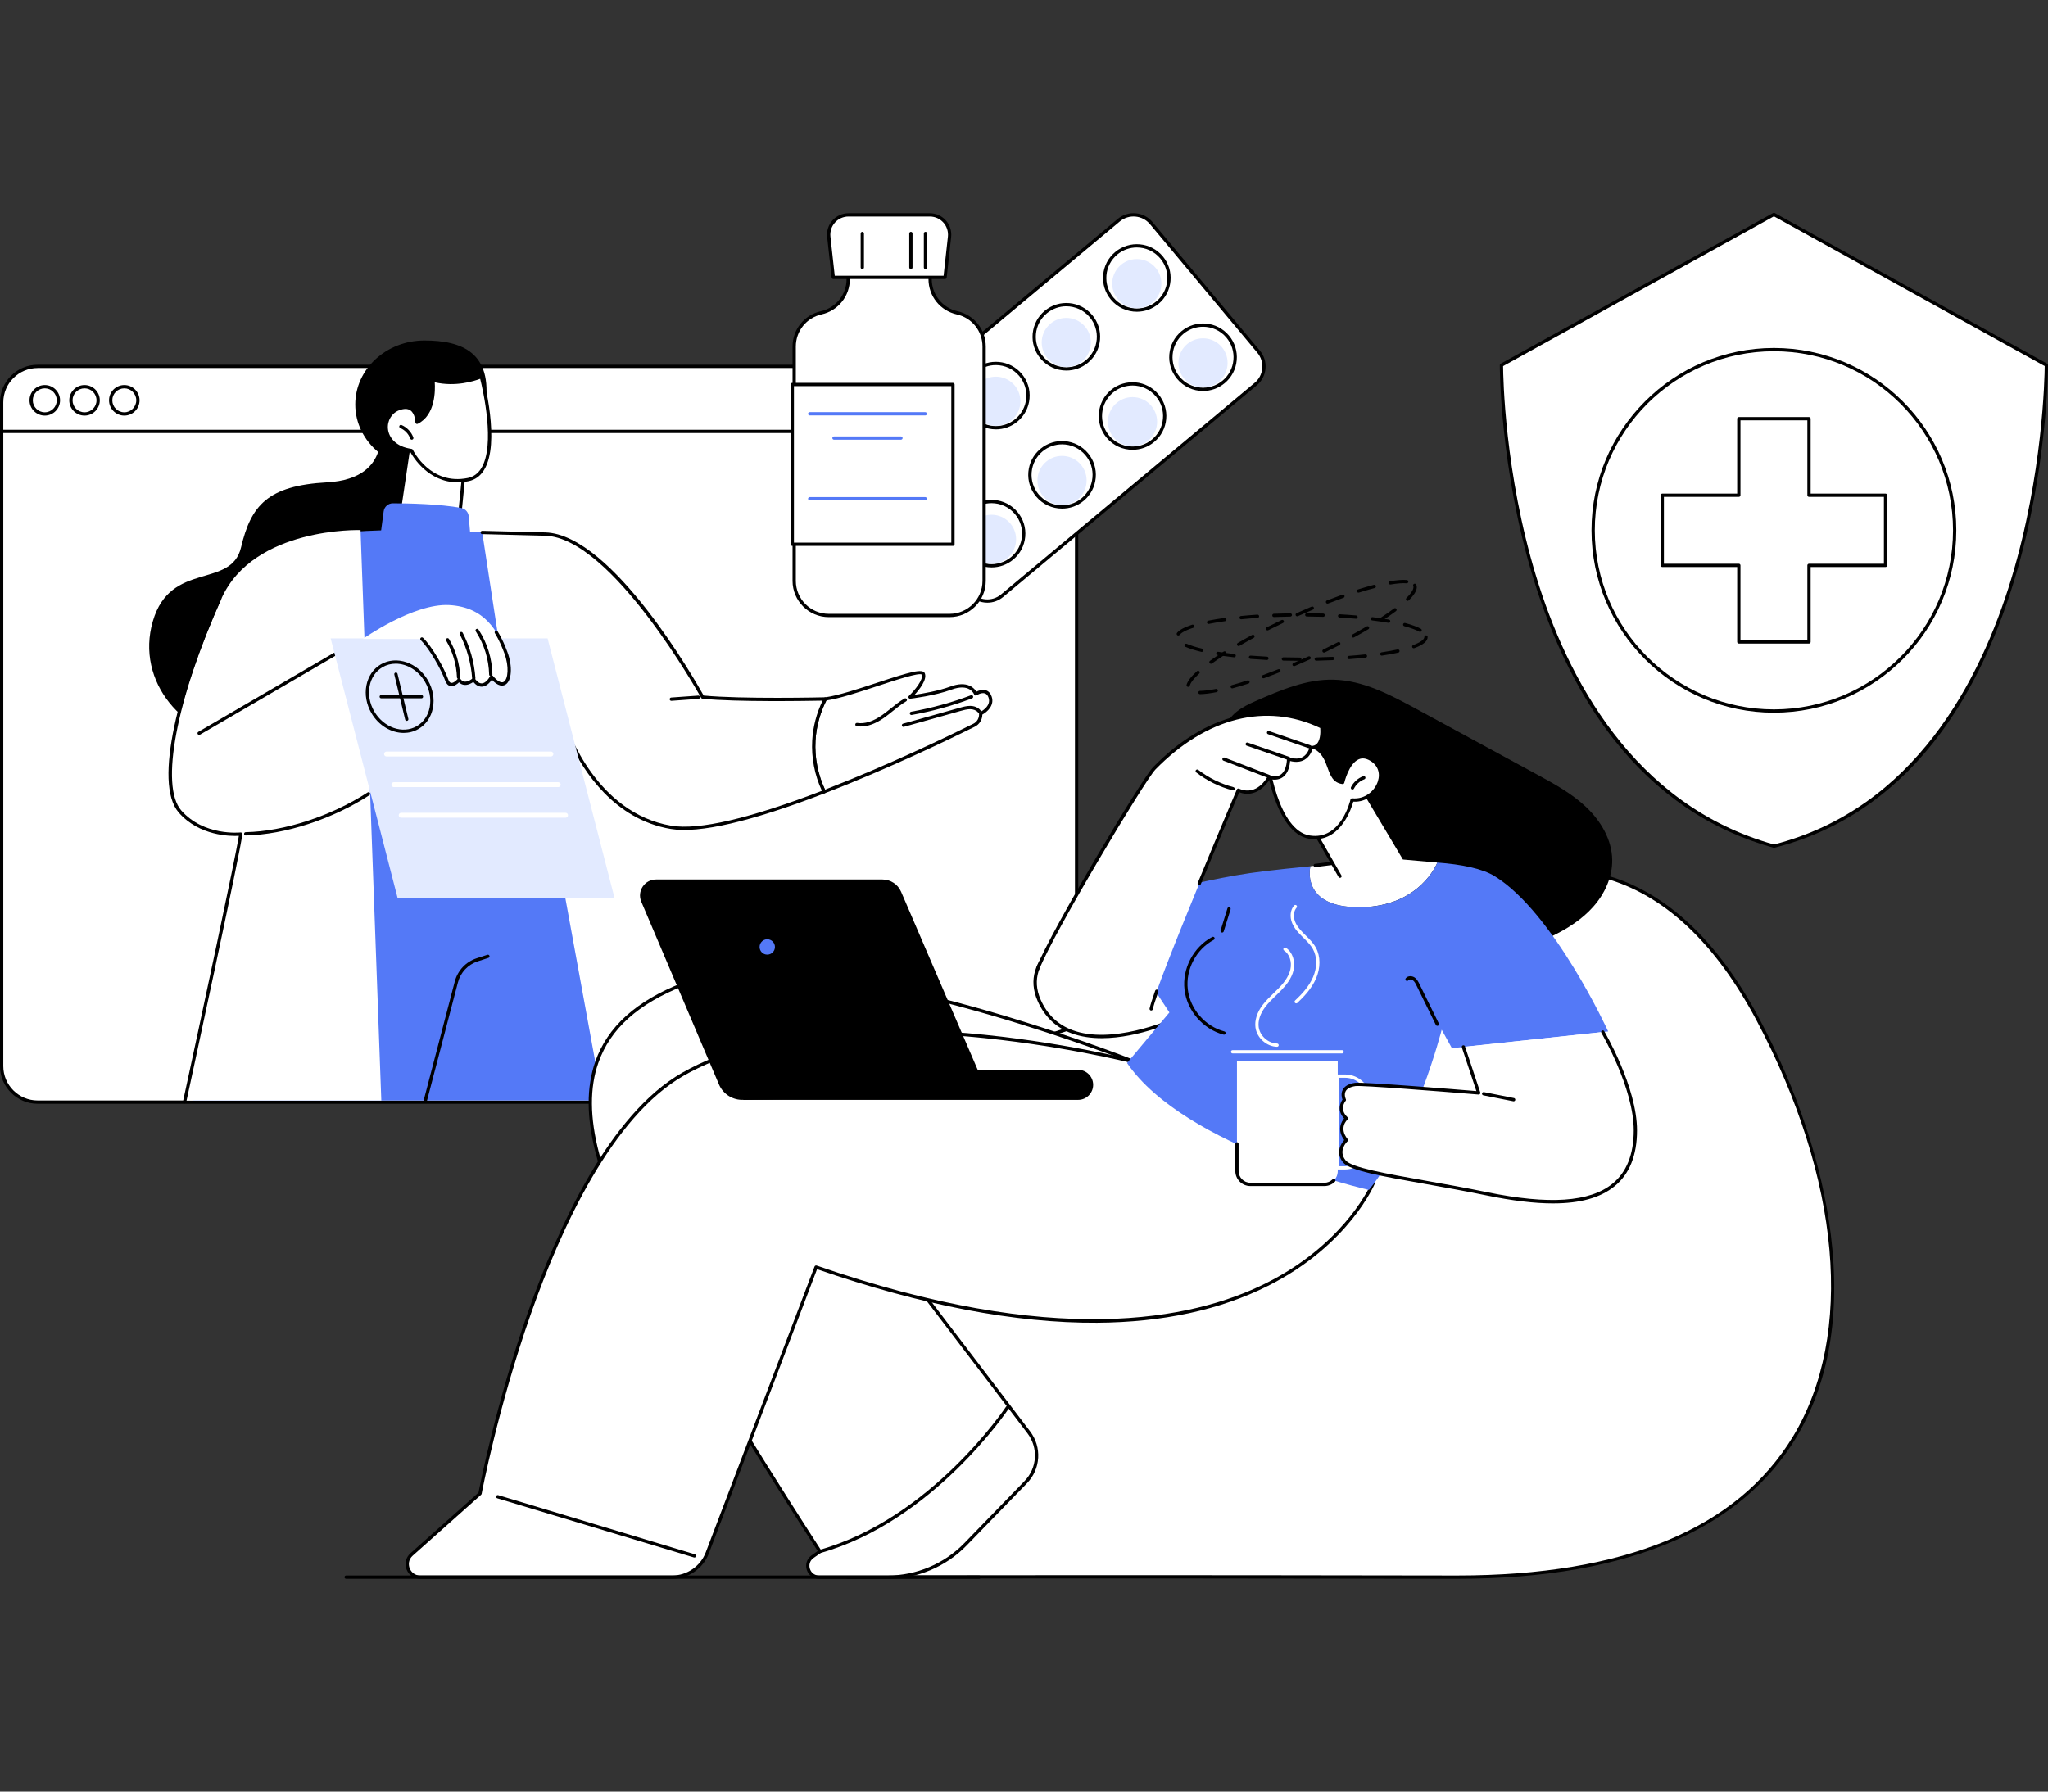<svg width="160" height="140" viewBox="0 0 160 140" fill="none" xmlns="http://www.w3.org/2000/svg">
<rect x="0" y="0" width="160" height="140" fill="#333333" stroke="none"/>
<path d="M81.297 28.631H2.941C1.388 28.631 0.129 29.89 0.129 31.443V83.31C0.129 84.863 1.388 86.122 2.941 86.122H81.297C82.85 86.122 84.109 84.863 84.109 83.31V31.443C84.109 29.89 82.85 28.631 81.297 28.631Z" fill="white"/>
<path d="M81.297 86.251H2.941C1.32 86.251 0 84.932 0 83.31V31.443C0 29.821 1.319 28.503 2.941 28.503H81.297C82.919 28.503 84.238 29.821 84.238 31.443V83.31C84.238 84.931 82.919 86.25 81.297 86.25V86.251ZM2.941 28.76C1.461 28.76 0.258 29.964 0.258 31.443V83.31C0.258 84.79 1.462 85.994 2.941 85.994H81.297C82.777 85.994 83.981 84.79 83.981 83.31V31.443C83.981 29.963 82.777 28.759 81.297 28.759H2.941V28.76Z" fill="black"/>
<path d="M84.109 33.841H0.129C0.058 33.841 0 33.784 0 33.713C0 33.642 0.058 33.585 0.129 33.585H84.109C84.181 33.585 84.238 33.642 84.238 33.713C84.238 33.784 84.181 33.841 84.109 33.841Z" fill="black"/>
<path d="M3.499 32.475C2.842 32.475 2.306 31.94 2.306 31.282C2.306 30.625 2.841 30.09 3.499 30.09C4.157 30.09 4.692 30.625 4.692 31.282C4.692 31.94 4.157 32.475 3.499 32.475ZM3.499 30.347C2.983 30.347 2.563 30.766 2.563 31.282C2.563 31.799 2.983 32.218 3.499 32.218C4.015 32.218 4.435 31.799 4.435 31.282C4.435 30.766 4.015 30.347 3.499 30.347Z" fill="black"/>
<path d="M6.604 32.475C5.947 32.475 5.412 31.94 5.412 31.282C5.412 30.625 5.946 30.09 6.604 30.09C7.262 30.09 7.797 30.625 7.797 31.282C7.797 31.94 7.262 32.475 6.604 32.475ZM6.604 30.347C6.088 30.347 5.669 30.766 5.669 31.282C5.669 31.799 6.089 32.218 6.604 32.218C7.12 32.218 7.54 31.799 7.54 31.282C7.54 30.766 7.12 30.347 6.604 30.347Z" fill="black"/>
<path d="M9.71 32.475C9.052 32.475 8.518 31.94 8.518 31.282C8.518 30.625 9.052 30.09 9.71 30.09C10.367 30.09 10.903 30.625 10.903 31.282C10.903 31.94 10.368 32.475 9.71 32.475ZM9.71 30.347C9.194 30.347 8.774 30.766 8.774 31.282C8.774 31.799 9.194 32.218 9.71 32.218C10.225 32.218 10.645 31.799 10.645 31.282C10.645 30.766 10.225 30.347 9.71 30.347Z" fill="black"/>
<path d="M15.085 85.994H47.058L41.689 56.621L23.73 57.815L15.085 85.994Z" fill="#5479F7"/>
<path d="M33.231 86.123C33.22 86.123 33.209 86.122 33.198 86.119C33.129 86.101 33.088 86.031 33.106 85.962L35.528 76.703C35.754 75.836 36.398 75.153 37.251 74.876L38.077 74.608C38.144 74.586 38.217 74.623 38.239 74.69C38.261 74.757 38.224 74.83 38.156 74.851L37.33 75.12C36.561 75.37 35.98 75.986 35.776 76.767L33.355 86.026C33.34 86.084 33.288 86.122 33.231 86.122V86.123Z" fill="black"/>
<path d="M33.16 26.606C30.175 26.606 27.755 28.845 27.755 31.606C27.755 33.078 28.444 34.401 29.538 35.316C29.21 36.316 28.253 37.542 25.55 37.692C20.899 37.95 19.607 39.5 18.832 42.772C18.056 46.044 13.319 43.805 11.941 48.541C10.562 53.276 14.352 57.667 19.176 57.926C23.999 58.184 33.387 43.374 33.387 43.374L34.065 36.53C36.432 36.125 37.58 34.106 37.924 31.665C38.498 27.59 36.145 26.606 33.16 26.606H33.16Z" fill="black"/>
<path d="M32.032 34.261L31.084 40.628L35.853 40.887L36.298 36.4L32.032 34.261Z" fill="white"/>
<path d="M35.853 41.015C35.853 41.015 35.848 41.015 35.846 41.015L31.078 40.757C31.041 40.755 31.008 40.738 30.985 40.709C30.962 40.681 30.952 40.645 30.957 40.609L31.906 34.242C31.912 34.201 31.937 34.166 31.974 34.147C32.01 34.128 32.053 34.128 32.09 34.146L36.356 36.285C36.403 36.309 36.431 36.36 36.426 36.412L35.981 40.9C35.974 40.965 35.919 41.015 35.853 41.015ZM31.232 40.508L35.737 40.752L36.162 36.475L32.134 34.455L31.233 40.508H31.232Z" fill="black"/>
<path d="M33.82 29.706C33.82 29.706 34.141 32.238 32.58 33.002C32.58 33.002 32.58 31.41 31.15 31.934C29.716 32.461 29.71 34.877 32.138 35.203C32.138 35.203 33.54 38.092 36.573 37.476C39.607 36.86 37.601 29.428 37.601 29.428C37.601 29.428 35.793 30.232 33.82 29.705V29.706Z" fill="white"/>
<path d="M35.749 37.69C33.461 37.69 32.263 35.701 32.055 35.322C30.702 35.116 30.134 34.28 30.055 33.558C29.971 32.79 30.404 32.072 31.107 31.814C31.559 31.648 31.931 31.663 32.212 31.859C32.55 32.095 32.658 32.532 32.693 32.792C33.963 31.979 33.697 29.746 33.693 29.723C33.688 29.68 33.704 29.638 33.736 29.61C33.768 29.582 33.812 29.572 33.854 29.583C35.76 30.091 37.532 29.32 37.55 29.312C37.584 29.297 37.623 29.297 37.657 29.313C37.691 29.33 37.716 29.359 37.726 29.395C37.783 29.608 39.117 34.625 37.816 36.728C37.523 37.204 37.113 37.498 36.6 37.602C36.301 37.663 36.018 37.69 35.749 37.69ZM31.674 31.957C31.533 31.957 31.373 31.989 31.195 32.055C30.602 32.272 30.238 32.879 30.31 33.53C30.38 34.167 30.901 34.908 32.154 35.077C32.197 35.083 32.234 35.109 32.253 35.148C32.309 35.262 33.65 37.94 36.548 37.351C36.989 37.262 37.342 37.007 37.597 36.594C38.722 34.773 37.721 30.44 37.513 29.603C37.062 29.775 35.595 30.25 33.964 29.874C34.007 30.489 34.027 32.436 32.636 33.117C32.596 33.136 32.549 33.134 32.511 33.11C32.474 33.087 32.451 33.046 32.451 33.001C32.451 32.995 32.444 32.334 32.062 32.068C31.955 31.993 31.825 31.956 31.674 31.956L31.674 31.957Z" fill="black"/>
<path d="M32.172 34.36C32.119 34.36 32.07 34.327 32.051 34.275C31.921 33.908 31.629 33.6 31.271 33.448C31.205 33.421 31.175 33.346 31.203 33.28C31.23 33.215 31.306 33.184 31.37 33.212C31.793 33.391 32.138 33.756 32.293 34.188C32.316 34.255 32.282 34.328 32.215 34.352C32.201 34.358 32.187 34.36 32.172 34.36Z" fill="black"/>
<path d="M23.99 65.496L44.67 65.094L39.665 41.778C39.665 41.778 31.674 40.901 24.583 41.851L23.991 65.496H23.99Z" fill="#5479F7"/>
<path d="M29.732 41.777L29.974 39.959C30.022 39.597 30.331 39.327 30.697 39.328C31.866 39.331 34.378 39.378 36.031 39.693C36.352 39.754 36.592 40.021 36.619 40.346L36.751 41.887L29.732 41.778V41.777Z" fill="#5479F7"/>
<path d="M77.352 54.471C77.07 53.662 76.227 54.224 76.227 54.224C76.227 54.224 75.854 53.191 74.295 53.766C72.994 54.246 71.1 54.471 71.1 54.471C71.1 54.471 72.359 53.26 72.134 52.665C71.908 52.069 66.738 54.315 64.49 54.615C64.49 54.615 64.484 54.615 64.475 54.615C63.955 55.623 63.645 56.741 63.581 57.874C63.505 59.244 63.789 60.631 64.388 61.865C69.506 59.892 74.459 57.485 76.097 56.672C76.439 56.502 76.644 56.141 76.614 55.761C76.614 55.761 77.633 55.279 77.352 54.47V54.471Z" fill="white"/>
<path d="M64.389 61.994C64.341 61.994 64.296 61.967 64.273 61.922C63.66 60.658 63.376 59.257 63.454 57.868C63.517 56.731 63.831 55.586 64.362 54.557C64.383 54.516 64.426 54.489 64.472 54.488H64.481C65.476 54.354 67.094 53.821 68.522 53.35C71.109 52.498 72.101 52.215 72.254 52.62C72.441 53.11 71.829 53.882 71.451 54.294C72.064 54.204 73.32 53.99 74.252 53.647C74.858 53.423 75.369 53.405 75.77 53.591C76.046 53.72 76.202 53.916 76.281 54.047C76.447 53.963 76.752 53.848 77.03 53.941C77.235 54.01 77.385 54.175 77.473 54.429C77.71 55.109 77.138 55.626 76.746 55.84C76.744 56.241 76.519 56.607 76.154 56.788C74.312 57.703 69.482 60.04 64.434 61.986C64.419 61.992 64.403 61.995 64.388 61.995L64.389 61.994ZM64.559 54.736C64.064 55.717 63.771 56.803 63.711 57.883C63.638 59.188 63.894 60.507 64.454 61.703C69.451 59.77 74.215 57.464 76.04 56.558C76.337 56.41 76.512 56.102 76.487 55.772C76.483 55.719 76.512 55.669 76.56 55.646C76.597 55.628 77.471 55.203 77.231 54.513C77.168 54.335 77.076 54.228 76.948 54.184C76.668 54.089 76.302 54.328 76.298 54.331C76.266 54.352 76.225 54.358 76.187 54.345C76.15 54.333 76.12 54.304 76.106 54.267C76.093 54.23 75.751 53.366 74.34 53.887C73.039 54.367 71.193 54.589 71.115 54.599C71.059 54.606 71.007 54.576 70.984 54.526C70.96 54.476 70.971 54.417 71.01 54.379C71.474 53.933 72.156 53.086 72.014 52.711C71.811 52.536 69.956 53.147 68.601 53.594C67.114 54.084 65.577 54.589 64.558 54.735L64.559 54.736Z" fill="black"/>
<path d="M70.587 56.802C70.531 56.802 70.48 56.765 70.463 56.708C70.444 56.639 70.484 56.568 70.552 56.55L74.992 55.303C75.248 55.231 75.513 55.161 75.792 55.159C76.12 55.162 76.41 55.283 76.588 55.489C76.635 55.542 76.629 55.623 76.575 55.669C76.521 55.716 76.44 55.71 76.394 55.656C76.265 55.506 76.044 55.418 75.79 55.416C75.546 55.419 75.3 55.483 75.061 55.549L70.621 56.796C70.61 56.8 70.598 56.801 70.586 56.801L70.587 56.802Z" fill="black"/>
<path d="M71.205 55.871C71.144 55.871 71.09 55.827 71.079 55.765C71.067 55.695 71.113 55.629 71.183 55.616C72.773 55.332 74.346 54.9 75.857 54.33C75.923 54.305 75.997 54.338 76.022 54.404C76.047 54.471 76.014 54.545 75.947 54.569C74.421 55.145 72.834 55.582 71.228 55.869C71.221 55.87 71.213 55.871 71.206 55.871H71.205Z" fill="black"/>
<path d="M67.246 56.771C67.138 56.771 67.031 56.763 66.927 56.746C66.857 56.735 66.809 56.669 66.82 56.599C66.831 56.529 66.897 56.48 66.967 56.492C67.549 56.584 68.201 56.381 68.906 55.889C69.141 55.724 69.371 55.538 69.594 55.359C69.931 55.087 70.279 54.806 70.663 54.583C70.724 54.547 70.803 54.568 70.838 54.63C70.874 54.691 70.853 54.77 70.791 54.805C70.425 55.019 70.084 55.293 69.755 55.559C69.529 55.741 69.296 55.93 69.053 56.099C68.415 56.546 67.809 56.771 67.246 56.771Z" fill="black"/>
<path d="M63.582 57.876C63.646 56.742 63.956 55.625 64.476 54.616C64.134 54.624 57.785 54.763 54.892 54.471C54.892 54.471 47.959 41.886 42.598 41.734L37.674 41.608L41.511 66.661H44.995C45.637 66.661 46.118 66.07 45.986 65.441L44.2 56.894C44.2 56.894 46.388 63.642 52.425 64.651C54.992 65.08 59.758 63.651 64.388 61.865C63.789 60.632 63.505 59.244 63.581 57.875L63.582 57.876Z" fill="white"/>
<path d="M44.995 66.789H41.511C41.44 66.789 41.383 66.732 41.383 66.661C41.383 66.59 41.44 66.533 41.511 66.533H44.995C45.262 66.533 45.513 66.414 45.682 66.206C45.85 65.998 45.916 65.729 45.861 65.468L44.075 56.92C44.061 56.854 44.102 56.787 44.168 56.77C44.233 56.752 44.302 56.79 44.323 56.855C44.344 56.921 46.558 63.541 52.447 64.525C54.6 64.885 58.558 63.967 64.213 61.796C63.641 60.566 63.379 59.211 63.454 57.868C63.513 56.801 63.793 55.727 64.266 54.749C63.089 54.772 57.531 54.866 54.88 54.6C54.838 54.596 54.8 54.571 54.78 54.534C54.711 54.408 47.821 42.011 42.594 41.863L37.67 41.737C37.6 41.735 37.543 41.676 37.545 41.605C37.547 41.535 37.602 41.478 37.677 41.48L42.601 41.605C47.841 41.755 54.387 53.301 54.972 54.35C57.898 54.633 64.203 54.494 64.472 54.487H64.475C64.519 54.487 64.56 54.51 64.584 54.547C64.608 54.586 64.611 54.634 64.59 54.674C64.076 55.671 63.771 56.781 63.71 57.883C63.635 59.227 63.909 60.585 64.504 61.81C64.519 61.842 64.521 61.88 64.508 61.913C64.494 61.946 64.468 61.973 64.434 61.986C58.667 64.209 54.619 65.148 52.404 64.778C47.966 64.037 45.569 60.191 44.599 58.173L46.112 65.415C46.183 65.753 46.099 66.1 45.881 66.368C45.663 66.636 45.34 66.79 44.995 66.79V66.789Z" fill="black"/>
<path d="M52.446 54.763C52.379 54.763 52.322 54.711 52.318 54.644C52.312 54.573 52.366 54.511 52.437 54.506L54.554 54.355C54.626 54.349 54.687 54.404 54.691 54.474C54.696 54.545 54.643 54.607 54.572 54.611L52.455 54.763C52.452 54.763 52.448 54.763 52.446 54.763Z" fill="black"/>
<path d="M28.167 41.422L29.79 85.997L14.428 86C14.428 86 18.78 65.99 18.805 65.178C18.805 65.178 15.896 65.513 14.064 63.414C12.231 61.316 14.014 54.078 17.3 46.77C19.826 41.151 28.167 41.422 28.167 41.422V41.422Z" fill="white"/>
<path d="M14.423 86.225C14.415 86.225 14.405 86.224 14.396 86.222C14.326 86.207 14.283 86.139 14.297 86.07C15.741 79.407 18.422 66.901 18.66 65.316C18.017 65.35 15.575 65.34 13.967 63.498C11.933 61.169 14.05 53.391 17.05 46.717C17.079 46.653 17.155 46.624 17.22 46.653C17.285 46.682 17.313 46.758 17.284 46.823C13.775 54.63 12.49 61.417 14.16 63.33C15.928 65.354 18.761 65.053 18.79 65.05C18.826 65.045 18.864 65.057 18.891 65.083C18.919 65.108 18.934 65.144 18.933 65.182C18.907 65.996 14.726 85.303 14.548 86.124C14.535 86.184 14.482 86.225 14.423 86.225L14.423 86.225Z" fill="black"/>
<path d="M19.196 65.287C19.126 65.287 19.069 65.231 19.068 65.161C19.067 65.09 19.123 65.031 19.194 65.029C22.209 64.968 25.86 63.777 28.722 61.922C28.781 61.883 28.861 61.9 28.899 61.96C28.938 62.019 28.921 62.099 28.861 62.137C25.961 64.017 22.259 65.224 19.199 65.286H19.196V65.287Z" fill="black"/>
<path d="M15.557 57.429C15.513 57.429 15.471 57.406 15.447 57.365C15.411 57.304 15.431 57.225 15.493 57.19L26.978 50.495C27.039 50.46 27.118 50.48 27.153 50.541C27.189 50.602 27.168 50.681 27.107 50.717L15.622 57.411C15.602 57.423 15.58 57.429 15.557 57.429Z" fill="black"/>
<path d="M48.021 70.21H31.073L25.832 49.887H42.78L48.021 70.21Z" fill="#E2EAFF"/>
<path d="M31.779 56.33C31.721 56.33 31.668 56.29 31.654 56.231L30.806 52.709C30.79 52.64 30.832 52.571 30.901 52.554C30.97 52.538 31.04 52.58 31.056 52.649L31.903 56.172C31.92 56.24 31.878 56.31 31.808 56.326C31.798 56.329 31.788 56.33 31.778 56.33H31.779Z" fill="black"/>
<path d="M32.926 54.568H29.784C29.712 54.568 29.655 54.511 29.655 54.44C29.655 54.369 29.712 54.312 29.784 54.312H32.926C32.998 54.312 33.055 54.369 33.055 54.44C33.055 54.511 32.998 54.568 32.926 54.568Z" fill="black"/>
<path d="M31.538 57.273C30.575 57.273 29.584 56.703 29.013 55.716C28.625 55.042 28.486 54.278 28.625 53.562C28.765 52.839 29.169 52.252 29.762 51.91C30.981 51.207 32.628 51.769 33.433 53.164C33.822 53.837 33.959 54.602 33.821 55.318C33.682 56.041 33.278 56.628 32.684 56.97C32.328 57.175 31.936 57.273 31.538 57.273V57.273ZM30.91 51.863C30.555 51.863 30.207 51.949 29.89 52.132C29.362 52.436 29.002 52.961 28.877 53.61C28.751 54.265 28.878 54.967 29.235 55.587C29.97 56.859 31.46 57.38 32.556 56.747C33.084 56.443 33.444 55.918 33.569 55.269C33.695 54.614 33.568 53.912 33.21 53.293C32.687 52.387 31.783 51.862 30.91 51.862L30.91 51.863Z" fill="black"/>
<path d="M43.039 59.114H30.197C30.091 59.114 30.005 59.028 30.005 58.921C30.005 58.815 30.091 58.729 30.197 58.729H43.039C43.145 58.729 43.231 58.815 43.231 58.921C43.231 59.028 43.145 59.114 43.039 59.114Z" fill="white"/>
<path d="M43.612 61.506H30.77C30.664 61.506 30.578 61.42 30.578 61.314C30.578 61.208 30.664 61.121 30.77 61.121H43.612C43.718 61.121 43.804 61.208 43.804 61.314C43.804 61.42 43.718 61.506 43.612 61.506Z" fill="white"/>
<path d="M44.184 63.899H31.342C31.236 63.899 31.15 63.813 31.15 63.707C31.15 63.6 31.236 63.514 31.342 63.514H44.184C44.29 63.514 44.376 63.6 44.376 63.707C44.376 63.813 44.29 63.899 44.184 63.899Z" fill="white"/>
<path d="M32.96 49.934L28.346 49.929C28.346 49.929 32.293 47.13 35.09 47.281C37.886 47.431 38.899 49.326 39.524 51.005C40.149 52.684 39.595 54.337 38.406 52.891C38.406 52.891 37.767 54.168 37 53.112C37 53.112 36.292 53.741 35.866 53.125C35.866 53.125 35.19 53.951 34.895 53.125C34.6 52.298 33.664 50.607 32.961 49.935L32.96 49.934Z" fill="white"/>
<path d="M37.627 53.658C37.399 53.658 37.182 53.535 36.977 53.291C36.829 53.395 36.549 53.553 36.258 53.518C36.106 53.5 35.973 53.433 35.86 53.319C35.72 53.456 35.463 53.658 35.202 53.613C35.011 53.581 34.868 53.43 34.773 53.167C34.485 52.359 33.558 50.684 32.871 50.026C32.82 49.977 32.818 49.896 32.867 49.845C32.916 49.794 32.997 49.792 33.049 49.841C33.787 50.547 34.721 52.258 35.015 53.08C35.075 53.25 35.153 53.344 35.245 53.36C35.431 53.393 35.69 53.135 35.766 53.042C35.792 53.011 35.828 52.992 35.87 52.995C35.911 52.997 35.948 53.017 35.971 53.05C36.059 53.178 36.163 53.248 36.288 53.263C36.588 53.3 36.911 53.018 36.915 53.015C36.941 52.991 36.978 52.979 37.014 52.983C37.05 52.987 37.083 53.006 37.103 53.035C37.29 53.292 37.474 53.414 37.658 53.4C37.957 53.375 38.217 52.982 38.291 52.833C38.31 52.794 38.348 52.768 38.391 52.763C38.436 52.758 38.477 52.775 38.505 52.809C38.846 53.223 39.154 53.395 39.352 53.281C39.694 53.083 39.79 52.087 39.403 51.05C39.252 50.643 39.011 50.038 38.663 49.48C38.625 49.42 38.643 49.341 38.703 49.303C38.764 49.266 38.843 49.284 38.88 49.344C39.24 49.922 39.488 50.544 39.644 50.96C40.058 52.072 39.984 53.213 39.479 53.503C39.268 53.624 38.919 53.646 38.425 53.108C38.292 53.308 38.029 53.626 37.679 53.655C37.661 53.657 37.644 53.658 37.626 53.658L37.627 53.658Z" fill="black"/>
<path d="M35.828 53.06C35.76 53.06 35.703 53.006 35.7 52.937C35.662 51.927 35.37 50.932 34.857 50.062C34.821 50.001 34.841 49.922 34.902 49.886C34.963 49.85 35.042 49.87 35.078 49.932C35.613 50.839 35.917 51.875 35.956 52.928C35.959 52.998 35.904 53.058 35.833 53.06C35.831 53.06 35.83 53.06 35.828 53.06H35.828Z" fill="black"/>
<path d="M37.014 53.127C36.947 53.127 36.891 53.076 36.886 53.008C36.803 51.818 36.469 50.628 35.921 49.568C35.889 49.505 35.913 49.428 35.977 49.395C36.04 49.362 36.117 49.387 36.15 49.45C36.714 50.541 37.057 51.765 37.143 52.99C37.148 53.06 37.095 53.122 37.024 53.127C37.021 53.127 37.018 53.127 37.015 53.127L37.014 53.127Z" fill="black"/>
<path d="M38.343 52.838C38.273 52.838 38.216 52.782 38.214 52.712C38.185 51.511 37.824 50.344 37.169 49.336C37.131 49.277 37.148 49.197 37.207 49.158C37.267 49.12 37.346 49.137 37.385 49.196C38.066 50.244 38.441 51.457 38.471 52.706C38.473 52.777 38.417 52.835 38.346 52.837H38.343L38.343 52.838Z" fill="black"/>
<path d="M75.752 46.321L67.363 36.275C66.725 35.512 66.828 34.376 67.592 33.738L87.403 17.206C88.166 16.569 89.302 16.671 89.939 17.435L98.328 27.481C98.966 28.244 98.864 29.38 98.1 30.018L78.288 46.55C77.525 47.187 76.389 47.085 75.752 46.321Z" fill="white"/>
<path d="M77.136 47.095C76.584 47.095 76.035 46.86 75.653 46.404L67.264 36.358C66.933 35.962 66.777 35.461 66.823 34.948C66.87 34.434 67.113 33.97 67.509 33.639L87.321 17.108C88.137 16.426 89.356 16.536 90.038 17.352L98.427 27.398C98.758 27.794 98.914 28.295 98.867 28.808C98.821 29.321 98.578 29.786 98.182 30.116L78.371 46.648C78.011 46.948 77.572 47.095 77.136 47.095ZM75.85 46.239C76.441 46.947 77.498 47.042 78.206 46.451L98.017 29.919C98.361 29.633 98.572 29.23 98.612 28.785C98.652 28.34 98.516 27.906 98.23 27.563L89.841 17.517C89.25 16.809 88.193 16.714 87.485 17.305L67.673 33.837C67.33 34.123 67.119 34.526 67.079 34.971C67.039 35.416 67.175 35.85 67.461 36.193L75.85 46.239Z" fill="black"/>
<path d="M88.817 24.359C88.061 24.359 87.309 24.037 86.788 23.412C86.336 22.871 86.122 22.186 86.185 21.484C86.248 20.782 86.581 20.146 87.123 19.694C88.24 18.762 89.909 18.912 90.842 20.029C91.294 20.57 91.508 21.255 91.445 21.957C91.382 22.66 91.049 23.296 90.507 23.747C90.014 24.158 89.414 24.359 88.817 24.359ZM88.813 19.338C88.274 19.338 87.732 19.52 87.287 19.891C86.798 20.299 86.497 20.872 86.441 21.507C86.383 22.141 86.577 22.759 86.985 23.248C87.827 24.257 89.334 24.392 90.343 23.55C90.832 23.142 91.133 22.568 91.189 21.934C91.246 21.3 91.053 20.682 90.645 20.193C90.174 19.629 89.496 19.338 88.813 19.338V19.338Z" fill="black"/>
<path d="M88.812 24.085C89.874 24.085 90.734 23.225 90.734 22.165C90.734 21.104 89.874 20.244 88.812 20.244C87.751 20.244 86.891 21.104 86.891 22.165C86.891 23.225 87.751 24.085 88.812 24.085Z" fill="#E2EAFF"/>
<path d="M93.989 30.553C93.232 30.553 92.481 30.23 91.96 29.605C91.508 29.064 91.293 28.379 91.356 27.677C91.419 26.975 91.753 26.339 92.294 25.888C93.412 24.954 95.081 25.105 96.014 26.222C96.466 26.764 96.68 27.448 96.617 28.151C96.554 28.853 96.221 29.489 95.679 29.94C95.186 30.352 94.586 30.553 93.989 30.553ZM93.985 25.532C93.446 25.532 92.904 25.713 92.459 26.084C91.97 26.492 91.669 27.066 91.613 27.7C91.555 28.334 91.749 28.952 92.157 29.441C93 30.45 94.506 30.585 95.515 29.743C96.004 29.335 96.305 28.762 96.361 28.127C96.418 27.493 96.225 26.875 95.817 26.386C95.346 25.822 94.668 25.531 93.985 25.531V25.532Z" fill="black"/>
<path d="M93.984 30.279C95.046 30.279 95.906 29.419 95.906 28.358C95.906 27.297 95.046 26.437 93.984 26.437C92.923 26.437 92.063 27.297 92.063 28.358C92.063 29.419 92.923 30.279 93.984 30.279Z" fill="#E2EAFF"/>
<path d="M83.309 28.955C82.553 28.955 81.802 28.633 81.28 28.008C80.828 27.467 80.614 26.782 80.677 26.08C80.741 25.377 81.073 24.741 81.615 24.29C82.734 23.357 84.402 23.507 85.335 24.624C85.787 25.166 86.001 25.85 85.938 26.553C85.874 27.255 85.542 27.891 85 28.342C84.507 28.753 83.907 28.955 83.31 28.955L83.309 28.955ZM83.305 23.934C82.766 23.934 82.224 24.116 81.779 24.487C81.29 24.894 80.99 25.468 80.932 26.102C80.875 26.736 81.068 27.355 81.477 27.843C82.319 28.852 83.826 28.988 84.835 28.145C85.323 27.738 85.624 27.164 85.681 26.53C85.738 25.896 85.545 25.277 85.137 24.789C84.666 24.225 83.988 23.934 83.305 23.934L83.305 23.934Z" fill="black"/>
<path d="M83.307 28.684C84.368 28.682 85.227 27.821 85.226 26.761C85.225 25.7 84.363 24.841 83.302 24.842C82.241 24.843 81.382 25.704 81.383 26.765C81.385 27.826 82.246 28.685 83.307 28.684Z" fill="#E2EAFF"/>
<path d="M88.481 35.148C87.725 35.148 86.974 34.825 86.452 34.201C86 33.659 85.786 32.974 85.849 32.272C85.913 31.57 86.245 30.934 86.787 30.483C87.905 29.549 89.573 29.701 90.507 30.818C90.959 31.359 91.173 32.044 91.11 32.746C91.046 33.448 90.714 34.084 90.172 34.535C89.679 34.947 89.079 35.148 88.481 35.148ZM88.478 30.127C87.939 30.127 87.397 30.308 86.952 30.679C86.463 31.087 86.162 31.661 86.105 32.295C86.048 32.929 86.241 33.547 86.649 34.036C87.492 35.045 88.998 35.181 90.007 34.338C90.496 33.931 90.797 33.357 90.854 32.723C90.911 32.089 90.718 31.47 90.31 30.982C89.839 30.417 89.16 30.126 88.478 30.126V30.127Z" fill="black"/>
<path d="M90.4 32.956C90.401 31.895 89.543 31.034 88.481 31.032C87.42 31.031 86.559 31.89 86.557 32.95C86.556 34.011 87.415 34.872 88.476 34.874C89.537 34.875 90.399 34.017 90.4 32.956Z" fill="#E2EAFF"/>
<path d="M77.802 33.55C77.046 33.55 76.295 33.228 75.773 32.603C75.321 32.062 75.107 31.377 75.17 30.675C75.233 29.972 75.566 29.337 76.108 28.885C77.226 27.953 78.894 28.102 79.828 29.22C80.28 29.761 80.494 30.446 80.431 31.148C80.367 31.851 80.035 32.486 79.493 32.938C79 33.35 78.4 33.551 77.802 33.551V33.55ZM77.798 28.529C77.26 28.529 76.718 28.711 76.273 29.082C75.784 29.489 75.483 30.063 75.426 30.697C75.369 31.331 75.562 31.95 75.97 32.438C76.813 33.447 78.319 33.583 79.328 32.741C79.817 32.333 80.118 31.759 80.175 31.125C80.232 30.491 80.039 29.873 79.63 29.384C79.16 28.82 78.481 28.529 77.798 28.529V28.529Z" fill="black"/>
<path d="M79.72 31.358C79.722 30.297 78.863 29.436 77.802 29.435C76.741 29.433 75.879 30.292 75.878 31.353C75.876 32.414 76.735 33.275 77.796 33.276C78.858 33.278 79.719 32.419 79.72 31.358Z" fill="#E2EAFF"/>
<path d="M82.975 39.743C82.218 39.743 81.467 39.421 80.945 38.796C80.493 38.255 80.279 37.57 80.342 36.868C80.405 36.166 80.738 35.53 81.28 35.078C82.397 34.145 84.066 34.295 84.999 35.413C85.451 35.954 85.665 36.639 85.603 37.341C85.539 38.043 85.206 38.679 84.665 39.131C84.172 39.542 83.572 39.743 82.975 39.743ZM82.971 34.723C82.432 34.723 81.89 34.904 81.445 35.275C80.956 35.683 80.655 36.257 80.599 36.891C80.541 37.525 80.734 38.143 81.143 38.632C81.986 39.641 83.492 39.776 84.501 38.934C84.99 38.526 85.29 37.952 85.347 37.318C85.404 36.684 85.211 36.066 84.803 35.577C84.332 35.013 83.654 34.722 82.971 34.722V34.723Z" fill="black"/>
<path d="M82.978 39.467C84.039 39.463 84.896 38.6 84.892 37.539C84.889 36.478 84.025 35.621 82.964 35.625C81.903 35.629 81.046 36.492 81.05 37.553C81.053 38.613 81.917 39.47 82.978 39.467Z" fill="#E2EAFF"/>
<path d="M72.295 38.146C71.539 38.146 70.787 37.823 70.265 37.199C69.813 36.657 69.599 35.973 69.663 35.27C69.726 34.568 70.059 33.932 70.601 33.481C71.719 32.548 73.387 32.698 74.32 33.816C74.772 34.357 74.987 35.042 74.924 35.744C74.861 36.446 74.527 37.082 73.986 37.533C73.493 37.945 72.892 38.146 72.295 38.146ZM72.291 33.125C71.752 33.125 71.21 33.306 70.765 33.677C70.276 34.085 69.976 34.659 69.919 35.293C69.862 35.927 70.055 36.545 70.463 37.034C71.305 38.043 72.812 38.179 73.821 37.336C74.31 36.929 74.611 36.355 74.667 35.721C74.725 35.087 74.531 34.468 74.123 33.98C73.653 33.416 72.974 33.124 72.291 33.124V33.125Z" fill="black"/>
<path d="M72.294 37.871C73.355 37.87 74.214 37.009 74.213 35.948C74.211 34.888 73.35 34.029 72.289 34.03C71.228 34.031 70.369 34.892 70.37 35.953C70.371 37.014 71.233 37.873 72.294 37.871Z" fill="#E2EAFF"/>
<path d="M77.467 44.339C76.711 44.339 75.96 44.017 75.438 43.392C74.986 42.851 74.772 42.166 74.835 41.464C74.898 40.761 75.231 40.126 75.773 39.674C76.891 38.741 78.559 38.891 79.493 40.009C79.945 40.55 80.159 41.235 80.096 41.937C80.032 42.64 79.7 43.275 79.158 43.727C78.665 44.138 78.065 44.339 77.467 44.339ZM77.463 39.318C76.924 39.318 76.382 39.5 75.937 39.871C75.449 40.278 75.148 40.852 75.091 41.486C75.034 42.12 75.227 42.739 75.635 43.227C76.478 44.236 77.984 44.372 78.993 43.53C79.482 43.122 79.783 42.548 79.84 41.914C79.897 41.28 79.704 40.662 79.295 40.173C78.825 39.609 78.146 39.318 77.463 39.318V39.318Z" fill="black"/>
<path d="M77.463 44.065C78.524 44.065 79.384 43.205 79.384 42.144C79.384 41.084 78.524 40.224 77.463 40.224C76.402 40.224 75.541 41.084 75.541 42.144C75.541 43.205 76.402 44.065 77.463 44.065Z" fill="#E2EAFF"/>
<path d="M74.775 24.443C73.542 24.166 72.666 23.07 72.666 21.807V21.395H66.266V21.807C66.266 23.071 65.39 24.166 64.157 24.443C62.923 24.72 62.047 25.815 62.047 27.079V45.393C62.047 46.885 63.257 48.094 64.75 48.094H74.183C75.675 48.094 76.886 46.885 76.886 45.393V27.079C76.886 25.815 76.009 24.721 74.776 24.444L74.775 24.443Z" fill="white"/>
<path d="M74.182 48.223H64.749C63.188 48.223 61.918 46.953 61.918 45.393V27.079C61.918 25.746 62.827 24.611 64.128 24.318C65.311 24.052 66.138 23.02 66.138 21.808V21.395C66.138 21.324 66.195 21.267 66.266 21.267H72.666C72.737 21.267 72.794 21.324 72.794 21.395V21.808C72.794 23.02 73.62 24.053 74.804 24.318C76.105 24.611 77.014 25.746 77.014 27.079V45.393C77.014 46.954 75.744 48.223 74.183 48.223H74.182ZM66.395 21.523V21.807C66.395 23.14 65.486 24.276 64.185 24.568C63.001 24.834 62.175 25.867 62.175 27.079V45.393C62.175 46.812 63.33 47.966 64.75 47.966H74.183C75.602 47.966 76.757 46.812 76.757 45.393V27.079C76.757 25.867 75.931 24.835 74.748 24.569C73.447 24.277 72.538 23.141 72.538 21.808V21.524H66.395L66.395 21.523Z" fill="black"/>
<path d="M74.45 30.047H61.898V42.532H74.45V30.047Z" fill="white"/>
<path d="M74.449 42.66H61.898C61.827 42.66 61.77 42.603 61.77 42.532V30.047C61.77 29.976 61.827 29.919 61.898 29.919H74.449C74.521 29.919 74.578 29.976 74.578 30.047V42.532C74.578 42.603 74.521 42.66 74.449 42.66ZM62.027 42.403H74.321V30.175H62.027V42.403Z" fill="black"/>
<path d="M72.286 32.462H63.259C63.188 32.462 63.13 32.405 63.13 32.334C63.13 32.263 63.188 32.206 63.259 32.206H72.286C72.357 32.206 72.414 32.263 72.414 32.334C72.414 32.405 72.357 32.462 72.286 32.462Z" fill="#5479F7"/>
<path d="M72.286 39.102H63.259C63.188 39.102 63.13 39.045 63.13 38.974C63.13 38.903 63.188 38.845 63.259 38.845H72.286C72.357 38.845 72.414 38.903 72.414 38.974C72.414 39.045 72.357 39.102 72.286 39.102Z" fill="#5479F7"/>
<path d="M70.388 34.359H65.156C65.085 34.359 65.028 34.302 65.028 34.231C65.028 34.16 65.085 34.103 65.156 34.103H70.388C70.459 34.103 70.516 34.16 70.516 34.231C70.516 34.302 70.459 34.359 70.388 34.359Z" fill="#5479F7"/>
<path d="M73.833 21.675H65.099L64.75 18.505C64.649 17.591 65.366 16.792 66.286 16.792H72.647C73.567 16.792 74.283 17.591 74.183 18.505L73.834 21.675H73.833Z" fill="white"/>
<path d="M73.833 21.803H65.099C65.034 21.803 64.978 21.754 64.971 21.689L64.622 18.519C64.57 18.047 64.722 17.573 65.039 17.22C65.356 16.866 65.81 16.663 66.285 16.663H72.646C73.121 16.663 73.576 16.866 73.892 17.22C74.209 17.573 74.361 18.047 74.309 18.519L73.96 21.689C73.953 21.754 73.898 21.803 73.832 21.803H73.833ZM65.214 21.546H73.718L74.055 18.491C74.098 18.091 73.97 17.691 73.702 17.392C73.433 17.092 73.049 16.92 72.647 16.92H66.286C65.883 16.92 65.499 17.092 65.231 17.392C64.962 17.691 64.834 18.091 64.878 18.491L65.214 21.546Z" fill="black"/>
<path d="M72.303 21.028C72.232 21.028 72.175 20.971 72.175 20.9V18.243C72.175 18.171 72.232 18.114 72.303 18.114C72.374 18.114 72.431 18.171 72.431 18.243V20.9C72.431 20.971 72.374 21.028 72.303 21.028Z" fill="black"/>
<path d="M71.164 21.028C71.093 21.028 71.036 20.971 71.036 20.9V18.243C71.036 18.171 71.093 18.114 71.164 18.114C71.235 18.114 71.292 18.171 71.292 18.243V20.9C71.292 20.971 71.235 21.028 71.164 21.028Z" fill="black"/>
<path d="M67.369 21.028C67.297 21.028 67.24 20.971 67.24 20.9V18.243C67.24 18.171 67.297 18.114 67.369 18.114C67.44 18.114 67.497 18.171 67.497 18.243V20.9C67.497 20.971 67.44 21.028 67.369 21.028Z" fill="black"/>
<path d="M114.543 69.819C114.543 69.819 127.798 61.711 137.343 79.679C146.887 97.647 148.206 123.305 113.717 123.242C79.228 123.18 66.206 123.242 66.206 123.242C66.206 123.242 66.849 85.834 79.789 81.613C92.729 77.393 114.543 69.819 114.543 69.819Z" fill="white"/>
<path d="M113.841 123.371C113.8 123.371 113.759 123.371 113.717 123.371C79.623 123.309 66.337 123.371 66.207 123.371C66.173 123.368 66.139 123.357 66.114 123.333C66.091 123.308 66.077 123.275 66.078 123.24C66.079 123.147 66.259 113.765 68.019 103.988C69.053 98.24 70.423 93.482 72.091 89.845C74.185 85.276 76.762 82.466 79.749 81.491C92.416 77.359 113.864 69.919 114.488 69.702C114.769 69.537 119.58 66.779 125.356 68.357C130.105 69.655 134.175 73.445 137.456 79.619C140.438 85.232 142.367 91.066 143.034 96.492C143.804 102.745 142.887 108.085 140.31 112.364C138.23 115.816 135.078 118.499 130.941 120.339C126.417 122.351 120.664 123.371 113.841 123.371ZM86.169 123.087C93.209 123.087 102.295 123.094 113.717 123.114C113.759 123.114 113.803 123.114 113.844 123.114C126.911 123.114 135.739 119.453 140.089 112.232C144.88 104.278 143.811 92.131 137.229 79.739C133.984 73.629 129.966 69.883 125.288 68.604C119.471 67.014 114.658 69.899 114.61 69.928C114.602 69.933 114.593 69.937 114.585 69.94C114.367 70.016 92.621 77.562 79.828 81.735C76.912 82.686 74.387 85.45 72.323 89.951C70.665 93.57 69.301 98.308 68.271 104.033C66.628 113.161 66.365 121.943 66.337 123.113C67.28 123.109 73.306 123.087 86.169 123.087H86.169Z" fill="black"/>
<path d="M96.715 58.87C96.118 58.407 95.679 57.664 95.786 56.916C95.942 55.836 97.078 55.226 98.078 54.788C100.03 53.932 102.061 53.059 104.191 53.111C106.498 53.167 108.624 54.296 110.652 55.397C113.782 57.098 116.912 58.799 120.041 60.499C121.415 61.246 122.806 62.005 123.937 63.084C125.068 64.163 125.928 65.619 125.954 67.181C125.976 68.524 125.376 69.829 124.488 70.837C123.601 71.845 122.442 72.581 121.231 73.162C119.317 74.082 117.213 74.649 115.09 74.629C112.967 74.609 110.826 73.979 109.135 72.696C106.921 71.015 105.656 68.411 104.135 66.085C103.149 64.576 102.028 63.154 100.792 61.842C100.198 61.211 99.561 60.441 98.846 59.947C98.193 59.497 97.365 59.373 96.716 58.869L96.715 58.87Z" fill="black"/>
<path d="M106.257 61.548L109.603 67.164L112.294 67.402C112.294 67.402 110.971 70.854 106.257 70.894C101.543 70.935 102.375 67.693 102.375 67.693L104.108 67.459L102.301 64.301C102.301 64.301 104.926 60.883 106.258 61.548H106.257Z" fill="white"/>
<path d="M102.751 67.756C102.687 67.756 102.632 67.709 102.624 67.644C102.615 67.573 102.665 67.51 102.735 67.501L104.092 67.332C104.163 67.322 104.226 67.373 104.235 67.444C104.244 67.514 104.194 67.578 104.124 67.587L102.766 67.755C102.761 67.756 102.756 67.756 102.751 67.756Z" fill="black"/>
<path d="M104.686 68.597C104.642 68.597 104.598 68.574 104.575 68.533L102.189 64.365C102.164 64.32 102.167 64.264 102.199 64.223C102.309 64.08 104.905 60.728 106.315 61.433C106.379 61.464 106.404 61.541 106.373 61.605C106.341 61.669 106.264 61.695 106.201 61.663C105.21 61.169 103.212 63.346 102.455 64.312L104.798 68.405C104.833 68.467 104.812 68.545 104.751 68.58C104.73 68.592 104.709 68.597 104.687 68.597L104.686 68.597Z" fill="black"/>
<path d="M105.631 62.51C105.631 62.51 104.871 65.833 102.3 65.414C99.73 64.996 98.87 59.513 98.882 58.066C98.882 58.066 101.852 57.76 102.955 58.554C104.059 59.348 103.688 60.994 104.898 61.141C104.898 61.141 105.52 58.388 107.115 59.337C108.71 60.287 107.488 62.689 105.631 62.509V62.51Z" fill="white"/>
<path d="M102.737 65.579C102.591 65.579 102.439 65.567 102.28 65.542C99.596 65.105 98.742 59.525 98.753 58.065C98.753 58 98.803 57.945 98.868 57.938C98.992 57.926 101.9 57.638 103.03 58.451C103.566 58.836 103.773 59.405 103.956 59.907C104.153 60.447 104.311 60.882 104.803 60.995C104.907 60.612 105.283 59.429 106.054 59.097C106.404 58.947 106.783 58.991 107.181 59.227C107.87 59.638 108.141 60.373 107.888 61.146C107.626 61.943 106.808 62.698 105.729 62.645C105.576 63.185 104.785 65.579 102.737 65.579L102.737 65.579ZM99.011 58.184C99.045 59.711 99.903 64.895 102.32 65.288C104.744 65.68 105.475 62.612 105.506 62.481C105.52 62.418 105.577 62.376 105.643 62.382C106.643 62.478 107.405 61.793 107.643 61.066C107.86 60.404 107.639 59.799 107.049 59.448C106.721 59.253 106.429 59.215 106.155 59.333C105.37 59.67 105.027 61.154 105.023 61.169C105.009 61.233 104.946 61.277 104.883 61.268C104.147 61.179 103.937 60.603 103.715 59.994C103.537 59.504 103.352 58.998 102.88 58.659C101.949 57.989 99.566 58.139 99.011 58.184V58.184Z" fill="black"/>
<path d="M105.662 61.696C105.642 61.696 105.623 61.691 105.604 61.683C105.54 61.651 105.515 61.574 105.547 61.51C105.743 61.118 106.092 60.806 106.503 60.653C106.569 60.628 106.643 60.662 106.668 60.728C106.693 60.795 106.659 60.869 106.593 60.893C106.242 61.024 105.945 61.291 105.777 61.625C105.754 61.67 105.709 61.695 105.662 61.695V61.696Z" fill="black"/>
<path d="M88.69 82.999C88.69 82.999 63.45 72.961 53.368 76.917C43.286 80.873 44.892 89.295 51.057 100.021C57.222 110.747 64.058 121.236 64.058 121.236L63.483 121.643C62.781 122.139 63.133 123.242 63.991 123.242H69.367C71.651 123.242 73.838 122.317 75.428 120.677L80.132 115.825C81.166 114.758 81.265 113.097 80.366 111.916L69.851 98.104L88.69 82.999H88.69Z" fill="white"/>
<path d="M69.367 123.371H63.991C63.543 123.371 63.165 123.095 63.029 122.667C62.893 122.24 63.042 121.797 63.408 121.538L63.883 121.202C63.156 120.082 56.717 110.127 50.945 100.085C46.519 92.383 45.108 86.939 46.508 82.953C47.462 80.235 49.691 78.222 53.321 76.797C57.528 75.147 64.769 75.669 74.843 78.35C82.334 80.345 88.674 82.855 88.737 82.88C88.779 82.897 88.81 82.935 88.816 82.98C88.823 83.025 88.805 83.07 88.77 83.099L70.029 98.125L80.468 111.838C81.413 113.079 81.311 114.793 80.224 115.914L75.519 120.766C73.915 122.421 71.672 123.371 69.366 123.371H69.367ZM59.392 76.131C56.962 76.131 54.957 76.431 53.416 77.036C49.859 78.432 47.678 80.395 46.75 83.039C45.377 86.949 46.781 92.325 51.168 99.958C57.261 110.558 64.097 121.061 64.166 121.166C64.203 121.224 64.188 121.301 64.132 121.341L63.557 121.748C63.226 121.982 63.194 122.337 63.274 122.59C63.355 122.843 63.586 123.114 63.991 123.114H69.367C71.604 123.114 73.779 122.194 75.335 120.588L80.04 115.735C81.038 114.707 81.132 113.133 80.264 111.994L69.749 98.182C69.707 98.126 69.717 98.047 69.771 98.004L88.436 83.038C87.287 82.592 81.494 80.387 74.774 78.598C68.612 76.959 63.419 76.131 59.391 76.131H59.392Z" fill="black"/>
<path d="M64.058 121.364C64.002 121.364 63.95 121.327 63.934 121.27C63.915 121.202 63.955 121.131 64.023 121.112C72.756 118.661 78.545 110.002 78.602 109.915C78.641 109.856 78.721 109.84 78.78 109.878C78.839 109.917 78.856 109.997 78.817 110.056C78.759 110.144 72.919 118.881 64.092 121.36C64.081 121.363 64.069 121.364 64.057 121.364H64.058Z" fill="black"/>
<path d="M52.511 123.242H32.831C31.898 123.242 31.46 122.091 32.156 121.47L37.502 116.704C37.502 116.704 42.456 90.153 53.368 83.934C65.541 76.996 88.69 82.999 88.69 82.999L107.314 92.389C107.314 92.389 99.648 111.469 63.758 99.016L55.256 121.351C54.823 122.49 53.731 123.242 52.511 123.242Z" fill="white"/>
<path d="M52.512 123.371H32.831C32.345 123.371 31.936 123.088 31.762 122.635C31.59 122.181 31.707 121.698 32.07 121.375L37.384 116.637C37.497 116.049 38.755 109.638 41.221 102.608C43.603 95.822 47.632 87.054 53.304 83.822C59.621 80.222 68.918 80.157 75.604 80.736C82.84 81.364 88.663 82.859 88.721 82.874C88.73 82.877 88.739 82.88 88.747 82.884L107.371 92.274C107.43 92.304 107.457 92.374 107.432 92.437C107.413 92.485 105.424 97.289 99.051 100.487C95.316 102.362 90.826 103.33 85.704 103.363C79.339 103.403 71.986 101.997 63.833 99.178L55.376 121.396C54.926 122.577 53.775 123.371 52.51 123.371H52.512ZM69.555 80.722C64.025 80.722 57.951 81.47 53.432 84.046C47.83 87.239 43.832 95.949 41.465 102.694C38.895 110.015 37.641 116.661 37.629 116.728C37.624 116.756 37.609 116.781 37.588 116.8L32.241 121.567C31.905 121.866 31.898 122.268 32.003 122.544C32.108 122.819 32.381 123.115 32.831 123.115H52.512C53.67 123.115 54.725 122.388 55.136 121.306L63.638 98.971C63.663 98.907 63.734 98.872 63.8 98.895C82.283 105.309 93.099 103.181 98.919 100.267C104.684 97.381 106.815 93.174 107.147 92.449L88.645 83.121C88.332 83.041 82.628 81.603 75.579 80.993C73.731 80.833 71.683 80.722 69.555 80.722V80.722Z" fill="black"/>
<path d="M54.249 121.709C54.236 121.709 54.224 121.708 54.212 121.704L38.848 117.08C38.78 117.06 38.741 116.988 38.762 116.92C38.782 116.852 38.853 116.814 38.922 116.834L54.286 121.459C54.354 121.479 54.392 121.551 54.372 121.618C54.355 121.674 54.304 121.71 54.249 121.71V121.709Z" fill="black"/>
<path d="M81.182 78.168C79.454 74.223 85.429 72.052 86.759 71.197L92.159 79.509C92.159 79.509 83.571 83.618 81.183 78.168H81.182Z" fill="white"/>
<path d="M86.076 81.126C85.258 81.126 84.444 81.017 83.698 80.74C82.486 80.289 81.6 79.441 81.064 78.219C79.561 74.787 83.6 72.707 85.77 71.589C86.153 71.392 86.484 71.221 86.689 71.089C86.748 71.051 86.828 71.068 86.866 71.127L92.266 79.439C92.286 79.47 92.291 79.508 92.281 79.543C92.272 79.579 92.246 79.609 92.213 79.624C92.052 79.701 89.031 81.126 86.076 81.126V81.126ZM86.719 71.372C86.51 71.496 86.229 71.641 85.888 71.817C83.792 72.896 79.892 74.905 81.3 78.116C81.806 79.272 82.643 80.073 83.788 80.499C86.82 81.625 91.157 79.815 91.969 79.454L86.719 71.371V71.372Z" fill="black"/>
<path d="M116.776 68.469C115.806 67.87 114.202 67.546 112.293 67.402C112.293 67.403 110.97 70.854 106.257 70.894C101.543 70.935 102.375 67.693 102.375 67.693C101.032 67.817 99.78 67.957 98.715 68.084C93.091 68.753 86.034 71.03 86.034 71.03L91.36 79.115L88.049 83.065C92.592 89.712 106.947 92.986 106.947 92.986C110.621 88.442 112.632 80.467 112.632 80.467L113.43 81.906L125.639 80.601C125.639 80.601 121.391 71.317 116.776 68.469Z" fill="#5479F7"/>
<path d="M112.293 80.164C112.246 80.164 112.2 80.138 112.177 80.092L110.664 77.009C110.591 76.859 110.507 76.689 110.373 76.596C110.268 76.524 110.098 76.512 110.027 76.605C109.984 76.661 109.904 76.672 109.848 76.63C109.791 76.587 109.78 76.507 109.823 76.45C109.985 76.236 110.313 76.243 110.519 76.385C110.708 76.516 110.812 76.727 110.895 76.896L112.408 79.979C112.439 80.043 112.413 80.12 112.349 80.15C112.331 80.159 112.312 80.164 112.292 80.164H112.293Z" fill="black"/>
<path d="M95.482 72.872C95.469 72.872 95.457 72.871 95.444 72.867C95.376 72.846 95.338 72.774 95.359 72.706L95.895 70.979C95.916 70.911 95.987 70.873 96.055 70.894C96.123 70.915 96.161 70.987 96.14 71.055L95.604 72.781C95.587 72.836 95.537 72.872 95.482 72.872V72.872Z" fill="black"/>
<path d="M95.626 80.853C95.615 80.853 95.604 80.852 95.593 80.849C93.987 80.429 92.732 78.984 92.54 77.336C92.348 75.688 93.239 73.994 94.705 73.216C94.768 73.183 94.846 73.207 94.879 73.269C94.912 73.332 94.888 73.41 94.826 73.443C93.451 74.172 92.616 75.761 92.796 77.306C92.975 78.852 94.153 80.207 95.658 80.6C95.727 80.618 95.768 80.688 95.75 80.757C95.735 80.815 95.683 80.853 95.626 80.853V80.853Z" fill="black"/>
<path d="M103.474 92.553H97.673C97.101 92.553 96.637 92.089 96.637 91.517V82.933H104.51V91.517C104.51 92.089 104.046 92.553 103.474 92.553Z" fill="white"/>
<path d="M103.463 92.681H97.686C97.037 92.681 96.51 92.154 96.51 91.505V89.386C96.51 89.314 96.567 89.257 96.638 89.257C96.709 89.257 96.766 89.314 96.766 89.386V91.505C96.766 92.012 97.179 92.424 97.686 92.424H103.463C103.709 92.424 103.94 92.328 104.113 92.155C104.164 92.105 104.245 92.105 104.295 92.155C104.345 92.205 104.345 92.286 104.295 92.337C104.073 92.559 103.777 92.681 103.463 92.681V92.681Z" fill="black"/>
<path d="M104.851 82.317H96.297C96.226 82.317 96.169 82.26 96.169 82.189C96.169 82.117 96.226 82.06 96.297 82.06H104.851C104.922 82.06 104.979 82.117 104.979 82.189C104.979 82.26 104.922 82.317 104.851 82.317Z" fill="white"/>
<path d="M99.771 81.799H99.768C98.952 81.78 98.197 81.107 98.084 80.299C98.005 79.739 98.205 79.109 98.647 78.526C98.901 78.191 99.205 77.898 99.499 77.614C99.635 77.483 99.776 77.347 99.909 77.21C100.229 76.878 100.672 76.366 100.811 75.749C100.944 75.158 100.741 74.553 100.318 74.276C100.259 74.238 100.242 74.158 100.281 74.098C100.319 74.039 100.399 74.022 100.459 74.061C100.97 74.395 101.219 75.112 101.062 75.805C100.909 76.485 100.436 77.034 100.093 77.388C99.958 77.528 99.815 77.665 99.678 77.798C99.391 78.075 99.094 78.362 98.852 78.681C98.451 79.209 98.268 79.771 98.337 80.263C98.433 80.951 99.078 81.525 99.773 81.542C99.844 81.543 99.9 81.602 99.899 81.673C99.897 81.743 99.84 81.798 99.77 81.798L99.771 81.799Z" fill="white"/>
<path d="M101.265 78.405C101.231 78.405 101.197 78.391 101.171 78.365C101.123 78.313 101.125 78.231 101.177 78.183C101.658 77.732 102.253 77.116 102.582 76.354C102.909 75.593 102.908 74.778 102.576 74.173C102.393 73.837 102.106 73.555 101.829 73.281L101.755 73.208C101.44 72.896 101.118 72.556 100.945 72.127C100.745 71.633 100.807 71.096 101.102 70.758C101.149 70.705 101.23 70.7 101.284 70.747C101.337 70.793 101.343 70.874 101.295 70.928C101.064 71.193 101.02 71.626 101.183 72.031C101.338 72.415 101.64 72.733 101.936 73.026L102.009 73.099C102.3 73.385 102.6 73.681 102.802 74.05C103.171 74.724 103.177 75.624 102.818 76.456C102.471 77.261 101.853 77.902 101.354 78.371C101.329 78.394 101.297 78.406 101.266 78.406L101.265 78.405Z" fill="white"/>
<path d="M105.076 91.388H104.511C104.439 91.388 104.382 91.331 104.382 91.26V84.091C104.382 84.019 104.439 83.962 104.511 83.962H105.076C106.196 83.962 107.107 84.873 107.107 85.993V89.358C107.107 90.478 106.196 91.388 105.076 91.388ZM104.639 91.131H105.076C106.055 91.131 106.85 90.336 106.85 89.358V85.993C106.85 85.015 106.055 84.219 105.076 84.219H104.639V91.132V91.131Z" fill="white"/>
<path d="M114.329 81.809L115.524 85.404C115.524 85.404 106.494 84.652 105.876 84.743C104.531 84.942 105.027 85.947 105.027 85.947C105.027 85.947 104.403 86.665 105.183 87.394C105.183 87.394 104.379 88.098 105.183 89.095C105.183 89.095 104.318 89.883 105.027 90.753C105.736 91.623 110.791 92.183 116.154 93.287C121.518 94.391 127.758 94.68 127.764 88.339C127.767 84.942 125.218 80.646 125.218 80.646L114.33 81.809H114.329Z" fill="white"/>
<path d="M121.338 94.038C119.877 94.038 118.151 93.829 116.128 93.412C114.459 93.069 112.796 92.773 111.33 92.513C107.913 91.907 105.445 91.469 104.927 90.833C104.293 90.055 104.802 89.329 105.015 89.086C104.419 88.271 104.81 87.634 105.006 87.397C104.41 86.757 104.744 86.13 104.881 85.929C104.828 85.785 104.742 85.458 104.901 85.155C105.052 84.869 105.373 84.687 105.858 84.615C106.439 84.53 113.991 85.148 115.342 85.26L114.208 81.85C114.186 81.782 114.222 81.71 114.289 81.688C114.356 81.666 114.429 81.701 114.451 81.769L115.646 85.364C115.66 85.405 115.652 85.45 115.625 85.484C115.599 85.517 115.556 85.536 115.514 85.532C112.396 85.272 106.373 84.799 105.895 84.87C105.497 84.929 105.24 85.065 105.129 85.273C104.982 85.552 105.141 85.888 105.143 85.891C105.165 85.937 105.158 85.993 105.124 86.032C105.102 86.057 104.593 86.668 105.271 87.3C105.298 87.325 105.312 87.36 105.312 87.396C105.311 87.432 105.296 87.467 105.268 87.49C105.24 87.516 104.569 88.129 105.283 89.014C105.326 89.067 105.32 89.144 105.27 89.19C105.238 89.218 104.505 89.909 105.127 90.672C105.585 91.234 108.268 91.709 111.375 92.261C112.843 92.521 114.507 92.817 116.181 93.161C121.004 94.153 124.208 93.936 125.976 92.496C127.076 91.601 127.634 90.202 127.636 88.339C127.639 85.016 125.133 80.754 125.108 80.711C125.072 80.65 125.092 80.571 125.153 80.535C125.214 80.499 125.292 80.519 125.329 80.58C125.355 80.623 127.896 84.945 127.893 88.339C127.891 90.283 127.301 91.749 126.139 92.695C125.037 93.592 123.47 94.037 121.339 94.037L121.338 94.038Z" fill="black"/>
<path d="M118.253 86.059C118.244 86.059 118.236 86.059 118.227 86.057L115.886 85.593C115.817 85.579 115.771 85.512 115.785 85.442C115.799 85.373 115.867 85.327 115.936 85.341L118.278 85.805C118.347 85.818 118.393 85.886 118.379 85.956C118.366 86.017 118.313 86.059 118.253 86.059Z" fill="black"/>
<path d="M81.084 75.672C82.283 72.66 89.367 60.867 90.177 60.036C93.868 56.259 98.589 54.544 103.263 56.804C103.263 56.804 103.477 58.437 102.432 58.418C102.432 58.418 102.173 59.791 100.667 59.298C100.667 59.298 100.714 61.152 99.145 60.736C99.145 60.736 98.278 62.417 96.745 61.743C96.745 61.743 90.411 76.642 89.937 78.837L81.085 75.672H81.084Z" fill="white"/>
<path d="M89.937 78.965C89.929 78.965 89.919 78.965 89.91 78.962C89.841 78.947 89.797 78.879 89.811 78.809C89.87 78.54 90.017 78.07 90.249 77.415C90.273 77.348 90.347 77.313 90.413 77.337C90.48 77.361 90.515 77.434 90.492 77.501C90.263 78.146 90.118 78.605 90.062 78.864C90.049 78.924 89.996 78.965 89.937 78.965L89.937 78.965Z" fill="black"/>
<path d="M81.084 75.801C81.069 75.801 81.052 75.798 81.037 75.792C80.971 75.765 80.939 75.691 80.965 75.625C82.156 72.634 89.197 60.858 90.086 59.947C94.159 55.779 98.982 54.592 103.319 56.688C103.358 56.707 103.385 56.745 103.39 56.787C103.395 56.828 103.517 57.792 103.085 58.275C102.941 58.436 102.755 58.526 102.532 58.543C102.476 58.731 102.315 59.133 101.924 59.364C101.614 59.547 101.233 59.582 100.79 59.468C100.769 59.765 100.674 60.37 100.255 60.702C99.985 60.915 99.633 60.976 99.207 60.883C98.998 61.224 98.154 62.409 96.814 61.909C96.544 62.545 95.21 65.696 93.808 69.1C93.782 69.165 93.707 69.196 93.641 69.17C93.576 69.143 93.544 69.068 93.571 69.003C95.133 65.208 96.613 61.727 96.628 61.693C96.641 61.661 96.667 61.636 96.698 61.624C96.73 61.611 96.766 61.612 96.797 61.625C98.203 62.244 98.998 60.742 99.031 60.678C99.058 60.624 99.119 60.596 99.178 60.612C99.564 60.714 99.873 60.677 100.096 60.5C100.555 60.138 100.54 59.31 100.539 59.302C100.538 59.26 100.557 59.221 100.591 59.196C100.625 59.17 100.668 59.163 100.708 59.176C101.147 59.32 101.513 59.309 101.794 59.143C102.207 58.899 102.305 58.399 102.306 58.394C102.317 58.332 102.374 58.284 102.434 58.29C102.632 58.294 102.779 58.233 102.894 58.105C103.19 57.773 103.161 57.104 103.143 56.889C98.928 54.886 94.241 56.064 90.27 60.127C89.46 60.955 82.369 72.795 81.204 75.72C81.184 75.77 81.135 75.801 81.085 75.801H81.084Z" fill="black"/>
<path d="M96.332 61.762C96.322 61.762 96.311 61.761 96.3 61.758C95.275 61.491 94.292 61.007 93.455 60.358C93.399 60.315 93.389 60.234 93.432 60.178C93.476 60.122 93.557 60.112 93.613 60.156C94.422 60.783 95.374 61.251 96.365 61.51C96.433 61.528 96.474 61.598 96.456 61.667C96.441 61.725 96.389 61.763 96.332 61.763L96.332 61.762Z" fill="black"/>
<path d="M99.166 60.814C99.151 60.814 99.135 60.811 99.12 60.806C98.554 60.591 97.953 60.357 97.351 60.123C96.749 59.889 96.146 59.655 95.579 59.44C95.513 59.415 95.48 59.341 95.505 59.274C95.53 59.208 95.604 59.174 95.671 59.2C96.238 59.416 96.841 59.65 97.445 59.884C98.045 60.118 98.646 60.351 99.212 60.566C99.278 60.591 99.312 60.665 99.286 60.732C99.267 60.783 99.218 60.815 99.166 60.815V60.814Z" fill="black"/>
<path d="M100.672 59.392C100.658 59.392 100.644 59.39 100.63 59.385C100.206 59.237 99.609 59.033 99.014 58.828C98.418 58.623 97.822 58.418 97.397 58.27C97.33 58.247 97.294 58.174 97.318 58.107C97.341 58.04 97.414 58.004 97.481 58.028C97.906 58.175 98.502 58.38 99.097 58.585C99.693 58.789 100.289 58.995 100.714 59.142C100.781 59.166 100.817 59.239 100.793 59.306C100.775 59.359 100.725 59.392 100.672 59.392Z" fill="black"/>
<path d="M102.341 58.493C102.327 58.493 102.313 58.491 102.299 58.486C101.874 58.339 101.278 58.134 100.682 57.929C100.086 57.724 99.491 57.519 99.066 57.371C98.998 57.348 98.963 57.275 98.986 57.208C99.009 57.141 99.082 57.105 99.15 57.129C99.574 57.276 100.17 57.481 100.766 57.686C101.362 57.891 101.957 58.096 102.383 58.243C102.45 58.267 102.485 58.34 102.462 58.407C102.444 58.46 102.394 58.493 102.341 58.493Z" fill="black"/>
<path d="M58.095 85.947H84.227C84.876 85.947 85.402 85.421 85.402 84.772C85.402 84.124 84.876 83.598 84.227 83.598H56.078L58.094 85.947H58.095Z" fill="black"/>
<path d="M58.095 85.944L77.242 85.597L70.397 69.681C70.145 69.101 69.573 68.725 68.941 68.725H51.254C50.357 68.725 49.751 69.64 50.102 70.465L56.169 84.742C56.495 85.507 57.264 85.987 58.096 85.944H58.095Z" fill="black"/>
<path d="M59.343 73.997C59.343 74.328 59.611 74.597 59.942 74.597C60.274 74.597 60.542 74.328 60.542 73.997C60.542 73.666 60.274 73.397 59.942 73.397C59.611 73.397 59.343 73.666 59.343 73.997Z" fill="#5479F7"/>
<path d="M76.494 123.371H27.041C26.97 123.371 26.913 123.314 26.913 123.242C26.913 123.171 26.97 123.114 27.041 123.114H76.494C76.565 123.114 76.622 123.171 76.622 123.242C76.622 123.314 76.565 123.371 76.494 123.371Z" fill="black"/>
<path d="M101.547 51.64C101.117 51.639 100.684 51.633 100.26 51.621C100.189 51.62 100.133 51.561 100.135 51.49C100.137 51.419 100.194 51.365 100.267 51.365C100.688 51.376 101.12 51.382 101.548 51.383C101.619 51.383 101.676 51.441 101.676 51.512C101.676 51.583 101.618 51.64 101.548 51.64L101.547 51.64ZM102.831 51.628C102.761 51.628 102.704 51.572 102.703 51.502C102.701 51.431 102.757 51.373 102.828 51.371C103.262 51.362 103.692 51.348 104.108 51.329C104.179 51.323 104.24 51.38 104.242 51.451C104.246 51.522 104.191 51.582 104.12 51.585C103.702 51.605 103.269 51.619 102.833 51.628H102.83H102.831ZM98.98 51.572C98.98 51.572 98.975 51.572 98.972 51.572C98.534 51.549 98.102 51.521 97.688 51.488C97.617 51.482 97.564 51.42 97.57 51.35C97.576 51.279 97.636 51.227 97.708 51.232C98.12 51.265 98.55 51.293 98.986 51.315C99.056 51.319 99.111 51.38 99.107 51.45C99.104 51.518 99.047 51.572 98.979 51.572H98.98ZM105.396 51.509C105.33 51.509 105.273 51.458 105.268 51.39C105.263 51.319 105.316 51.258 105.387 51.252C105.827 51.22 106.255 51.181 106.662 51.138C106.734 51.13 106.795 51.182 106.803 51.252C106.811 51.322 106.759 51.385 106.689 51.393C106.28 51.437 105.849 51.475 105.406 51.508C105.403 51.508 105.4 51.508 105.397 51.508L105.396 51.509ZM96.419 51.364C96.415 51.364 96.409 51.364 96.405 51.363C95.953 51.311 95.523 51.252 95.126 51.188C95.056 51.176 95.009 51.111 95.02 51.041C95.031 50.971 95.096 50.922 95.168 50.934C95.561 50.998 95.987 51.056 96.434 51.108C96.505 51.116 96.555 51.179 96.547 51.25C96.539 51.315 96.484 51.364 96.419 51.364V51.364ZM107.949 51.232C107.887 51.232 107.832 51.186 107.822 51.123C107.812 51.053 107.86 50.987 107.93 50.977C108.386 50.909 108.808 50.832 109.185 50.75C109.254 50.735 109.323 50.779 109.338 50.848C109.353 50.917 109.309 50.986 109.24 51.001C108.857 51.084 108.429 51.162 107.968 51.231C107.961 51.233 107.955 51.233 107.949 51.233L107.949 51.232ZM93.887 50.943C93.877 50.943 93.867 50.941 93.857 50.939C93.35 50.818 92.931 50.685 92.612 50.545C92.548 50.516 92.518 50.44 92.546 50.376C92.575 50.311 92.65 50.281 92.716 50.31C93.021 50.444 93.425 50.572 93.917 50.689C93.985 50.705 94.028 50.775 94.012 50.843C93.998 50.902 93.945 50.942 93.887 50.942V50.943ZM110.449 50.657C110.397 50.657 110.348 50.625 110.329 50.573C110.305 50.507 110.338 50.433 110.405 50.408C110.96 50.203 111.279 49.973 111.279 49.778C111.279 49.707 111.336 49.65 111.407 49.65C111.478 49.65 111.535 49.707 111.535 49.778C111.535 50.104 111.195 50.39 110.494 50.649C110.479 50.654 110.464 50.657 110.449 50.657V50.657ZM92.054 49.662C92.026 49.662 91.998 49.654 91.975 49.634C91.919 49.59 91.91 49.51 91.954 49.454C92.136 49.224 92.533 49.01 93.134 48.816C93.203 48.795 93.274 48.832 93.296 48.899C93.317 48.967 93.28 49.039 93.213 49.061C92.525 49.281 92.258 49.483 92.155 49.613C92.129 49.645 92.092 49.662 92.054 49.662V49.662ZM110.946 49.378C110.925 49.378 110.903 49.373 110.883 49.362C110.612 49.211 110.217 49.066 109.71 48.933C109.641 48.914 109.6 48.844 109.619 48.776C109.637 48.708 109.707 48.667 109.775 48.684C110.303 48.823 110.718 48.976 111.008 49.137C111.07 49.171 111.092 49.249 111.058 49.311C111.034 49.353 110.99 49.377 110.945 49.377L110.946 49.378ZM94.419 48.755C94.359 48.755 94.305 48.713 94.293 48.651C94.279 48.582 94.324 48.514 94.394 48.5C94.78 48.423 95.209 48.351 95.668 48.287C95.737 48.276 95.802 48.326 95.812 48.396C95.822 48.466 95.773 48.531 95.703 48.541C95.249 48.604 94.825 48.675 94.444 48.752C94.435 48.754 94.427 48.754 94.419 48.754V48.755ZM108.487 48.669C108.48 48.669 108.472 48.668 108.465 48.667C108.074 48.599 107.649 48.536 107.201 48.481C107.13 48.472 107.08 48.408 107.089 48.338C107.098 48.268 107.162 48.217 107.232 48.226C107.684 48.282 108.114 48.345 108.509 48.414C108.579 48.426 108.625 48.493 108.613 48.563C108.602 48.625 108.548 48.669 108.486 48.669H108.487ZM96.961 48.391C96.895 48.391 96.839 48.342 96.833 48.276C96.826 48.205 96.877 48.142 96.948 48.135C97.36 48.094 97.792 48.059 98.232 48.029C98.305 48.027 98.364 48.078 98.368 48.149C98.373 48.219 98.319 48.281 98.249 48.286C97.812 48.316 97.382 48.35 96.973 48.391C96.969 48.391 96.964 48.392 96.96 48.392L96.961 48.391ZM105.939 48.348C105.936 48.348 105.932 48.348 105.928 48.348C105.516 48.313 105.086 48.282 104.651 48.257C104.58 48.252 104.526 48.192 104.53 48.121C104.534 48.051 104.596 47.998 104.665 48.001C105.103 48.026 105.536 48.056 105.95 48.093C106.021 48.099 106.073 48.161 106.067 48.231C106.061 48.299 106.005 48.349 105.939 48.349V48.348ZM99.523 48.217C99.455 48.217 99.398 48.163 99.395 48.094C99.392 48.023 99.447 47.963 99.518 47.96C99.938 47.943 100.371 47.931 100.805 47.924H100.806C100.876 47.924 100.933 47.98 100.935 48.051C100.936 48.121 100.879 48.18 100.808 48.181C100.376 48.188 99.946 48.2 99.527 48.217C99.525 48.217 99.524 48.217 99.522 48.217H99.523ZM103.375 48.2H103.371C102.951 48.187 102.521 48.178 102.09 48.175C102.02 48.175 101.962 48.117 101.963 48.046C101.963 47.975 102.021 47.919 102.091 47.919H102.092C102.525 47.922 102.957 47.931 103.38 47.943C103.45 47.946 103.506 48.005 103.504 48.076C103.502 48.145 103.445 48.2 103.376 48.2H103.375Z" fill="black"/>
<path d="M93.747 54.243C93.677 54.243 93.619 54.186 93.619 54.116C93.618 54.045 93.675 53.987 93.745 53.986C94.078 53.982 94.498 53.931 94.995 53.833C95.064 53.819 95.132 53.864 95.146 53.934C95.159 54.004 95.114 54.071 95.044 54.085C94.532 54.185 94.096 54.239 93.748 54.243H93.746H93.747ZM96.268 53.789C96.212 53.789 96.16 53.752 96.145 53.694C96.126 53.626 96.166 53.556 96.235 53.537C96.62 53.431 97.031 53.307 97.458 53.169C97.526 53.147 97.598 53.184 97.62 53.251C97.642 53.319 97.605 53.391 97.538 53.413C97.107 53.553 96.691 53.678 96.302 53.784C96.291 53.787 96.279 53.789 96.268 53.789ZM92.825 53.673C92.814 53.673 92.803 53.672 92.793 53.669C92.724 53.651 92.683 53.581 92.701 53.513C92.776 53.228 93.05 52.87 93.515 52.447C93.567 52.4 93.648 52.403 93.696 52.456C93.744 52.508 93.74 52.589 93.687 52.637C93.154 53.121 92.992 53.416 92.949 53.578C92.934 53.636 92.882 53.673 92.825 53.673H92.825ZM98.712 53.001C98.659 53.001 98.61 52.969 98.591 52.916C98.567 52.85 98.602 52.776 98.668 52.752C99.055 52.611 99.457 52.459 99.865 52.298C99.931 52.272 100.006 52.303 100.032 52.37C100.058 52.436 100.025 52.511 99.959 52.537C99.549 52.699 99.145 52.853 98.755 52.994C98.741 52.999 98.726 53.002 98.712 53.002V53.001ZM101.1 52.057C101.05 52.057 101.002 52.028 100.982 51.979C100.954 51.914 100.985 51.839 101.05 51.811C101.435 51.647 101.829 51.474 102.223 51.295C102.287 51.266 102.363 51.295 102.392 51.36C102.421 51.424 102.393 51.5 102.328 51.529C101.933 51.709 101.537 51.883 101.15 52.047C101.134 52.054 101.117 52.057 101.1 52.057ZM94.605 51.87C94.565 51.87 94.526 51.851 94.501 51.817C94.459 51.76 94.472 51.679 94.53 51.638C94.85 51.406 95.21 51.164 95.601 50.915C95.661 50.877 95.74 50.895 95.778 50.954C95.816 51.014 95.798 51.094 95.739 51.132C95.353 51.377 94.997 51.617 94.681 51.846C94.658 51.862 94.632 51.87 94.606 51.87H94.605ZM103.439 50.997C103.391 50.997 103.345 50.97 103.323 50.925C103.292 50.86 103.319 50.784 103.383 50.753C103.774 50.565 104.159 50.373 104.531 50.183C104.594 50.15 104.671 50.175 104.703 50.238C104.735 50.301 104.711 50.379 104.648 50.411C104.275 50.602 103.887 50.795 103.495 50.984C103.477 50.993 103.459 50.997 103.44 50.997H103.439ZM96.766 50.485C96.722 50.485 96.679 50.462 96.656 50.421C96.62 50.36 96.641 50.281 96.702 50.246C97.061 50.037 97.439 49.825 97.826 49.616C97.889 49.582 97.967 49.606 98 49.668C98.034 49.73 98.011 49.809 97.948 49.842C97.563 50.05 97.188 50.26 96.831 50.468C96.811 50.48 96.789 50.485 96.767 50.485L96.766 50.485ZM105.723 49.823C105.677 49.823 105.634 49.799 105.61 49.757C105.576 49.694 105.599 49.616 105.661 49.582C106.047 49.371 106.421 49.158 106.773 48.949C106.835 48.913 106.913 48.933 106.95 48.994C106.986 49.055 106.965 49.134 106.905 49.17C106.55 49.38 106.173 49.595 105.785 49.807C105.765 49.818 105.744 49.823 105.723 49.823ZM99.025 49.262C98.978 49.262 98.933 49.236 98.91 49.192C98.878 49.129 98.904 49.051 98.967 49.019C99.344 48.828 99.733 48.638 100.122 48.452C100.186 48.422 100.263 48.449 100.293 48.513C100.323 48.577 100.296 48.653 100.232 48.684C99.844 48.868 99.458 49.057 99.082 49.248C99.064 49.257 99.044 49.262 99.024 49.262L99.025 49.262ZM107.931 48.511C107.889 48.511 107.847 48.491 107.823 48.453C107.784 48.394 107.801 48.314 107.86 48.275C108.246 48.024 108.598 47.779 108.908 47.547C108.964 47.505 109.045 47.516 109.087 47.573C109.13 47.63 109.118 47.71 109.062 47.753C108.748 47.988 108.391 48.236 108 48.49C107.978 48.504 107.954 48.511 107.93 48.511L107.931 48.511ZM101.344 48.159C101.295 48.159 101.248 48.131 101.227 48.083C101.198 48.018 101.227 47.942 101.292 47.913C101.687 47.736 102.084 47.564 102.473 47.401C102.539 47.374 102.613 47.405 102.641 47.47C102.668 47.536 102.637 47.611 102.572 47.638C102.185 47.8 101.79 47.972 101.397 48.148C101.38 48.155 101.362 48.159 101.344 48.159ZM103.713 47.167C103.662 47.167 103.613 47.136 103.593 47.085C103.568 47.019 103.6 46.945 103.666 46.919C104.076 46.76 104.482 46.608 104.873 46.469C104.939 46.446 105.014 46.48 105.037 46.548C105.061 46.615 105.026 46.688 104.959 46.712C104.57 46.85 104.167 47 103.759 47.158C103.744 47.164 103.728 47.167 103.712 47.167H103.713ZM109.967 46.952C109.934 46.952 109.901 46.939 109.876 46.914C109.826 46.864 109.826 46.782 109.876 46.733C110.358 46.254 110.429 45.995 110.429 45.883C110.429 45.849 110.424 45.82 110.411 45.793C110.382 45.729 110.41 45.653 110.475 45.623C110.54 45.593 110.615 45.622 110.645 45.687C110.673 45.747 110.687 45.813 110.687 45.883C110.687 46.156 110.481 46.494 110.057 46.914C110.032 46.94 110 46.952 109.967 46.952ZM106.133 46.31C106.079 46.31 106.029 46.275 106.011 46.22C105.989 46.153 106.027 46.08 106.095 46.059C106.53 45.923 106.947 45.802 107.334 45.701C107.402 45.683 107.473 45.724 107.491 45.793C107.509 45.862 107.467 45.932 107.399 45.949C107.015 46.049 106.602 46.169 106.171 46.304C106.159 46.308 106.146 46.31 106.133 46.31H106.133ZM108.621 45.677C108.559 45.677 108.505 45.632 108.494 45.57C108.482 45.5 108.529 45.434 108.599 45.422C109.136 45.33 109.577 45.296 109.909 45.324C109.979 45.33 110.032 45.392 110.026 45.463C110.02 45.533 109.96 45.588 109.887 45.58C109.578 45.554 109.157 45.587 108.642 45.675C108.635 45.676 108.628 45.677 108.621 45.677Z" fill="black"/>
<path d="M138.587 66.123C117.117 60.153 117.302 28.532 117.302 28.532L138.587 16.758L159.872 28.532C159.872 28.532 159.968 60.685 138.587 66.123V66.123Z" fill="white"/>
<path d="M138.587 66.251C138.575 66.251 138.564 66.249 138.553 66.246C133.628 64.877 129.44 62.039 126.103 57.81C123.437 54.432 121.307 50.164 119.77 45.126C117.157 36.555 117.173 28.61 117.173 28.531C117.173 28.484 117.199 28.442 117.239 28.42L138.525 16.645C138.564 16.624 138.61 16.624 138.649 16.645L159.934 28.42C159.975 28.442 160 28.485 160 28.532C160 28.612 159.993 36.689 157.37 45.326C155.827 50.403 153.695 54.678 151.033 58.035C147.7 62.237 143.523 65 138.618 66.247C138.607 66.25 138.597 66.251 138.586 66.251H138.587ZM117.43 28.608C117.435 29.436 117.55 36.967 120.018 45.057C122.413 52.91 127.578 62.912 138.588 65.99C149.551 63.185 154.718 53.169 157.123 45.256C159.602 37.1 159.736 29.445 159.743 28.607L138.587 16.904L117.43 28.608Z" fill="black"/>
<path d="M148.572 51.426C154.087 45.911 154.087 36.97 148.572 31.455C143.057 25.94 134.116 25.94 128.601 31.455C123.087 36.97 123.087 45.911 128.601 51.426C134.116 56.94 143.057 56.94 148.572 51.426Z" fill="white"/>
<path d="M138.587 55.69C130.729 55.69 124.337 49.298 124.337 41.44C124.337 33.583 130.729 27.191 138.587 27.191C146.444 27.191 152.836 33.583 152.836 41.44C152.836 49.298 146.444 55.69 138.587 55.69ZM138.587 27.447C130.871 27.447 124.594 33.725 124.594 41.44C124.594 49.156 130.871 55.433 138.587 55.433C146.302 55.433 152.58 49.156 152.58 41.44C152.58 33.725 146.302 27.447 138.587 27.447Z" fill="black"/>
<path d="M147.309 38.699H141.328V32.718H135.846V38.699H129.865V44.181H135.846V50.162H141.328V44.181H147.309V38.699Z" fill="white"/>
<path d="M141.328 50.291H135.846C135.775 50.291 135.718 50.233 135.718 50.162V44.309H129.865C129.794 44.309 129.737 44.252 129.737 44.181V38.699C129.737 38.628 129.794 38.571 129.865 38.571H135.718V32.718C135.718 32.647 135.775 32.59 135.846 32.59H141.328C141.4 32.59 141.457 32.647 141.457 32.718V38.571H147.309C147.381 38.571 147.438 38.628 147.438 38.699V44.181C147.438 44.252 147.381 44.309 147.309 44.309H141.457V50.162C141.457 50.233 141.4 50.291 141.328 50.291ZM135.974 50.034H141.2V44.181C141.2 44.11 141.257 44.053 141.328 44.053H147.181V38.827H141.328C141.257 38.827 141.2 38.77 141.2 38.699V32.846H135.974V38.699C135.974 38.77 135.917 38.827 135.846 38.827H129.993V44.053H135.846C135.917 44.053 135.974 44.11 135.974 44.181V50.034Z" fill="black"/>
</svg>
